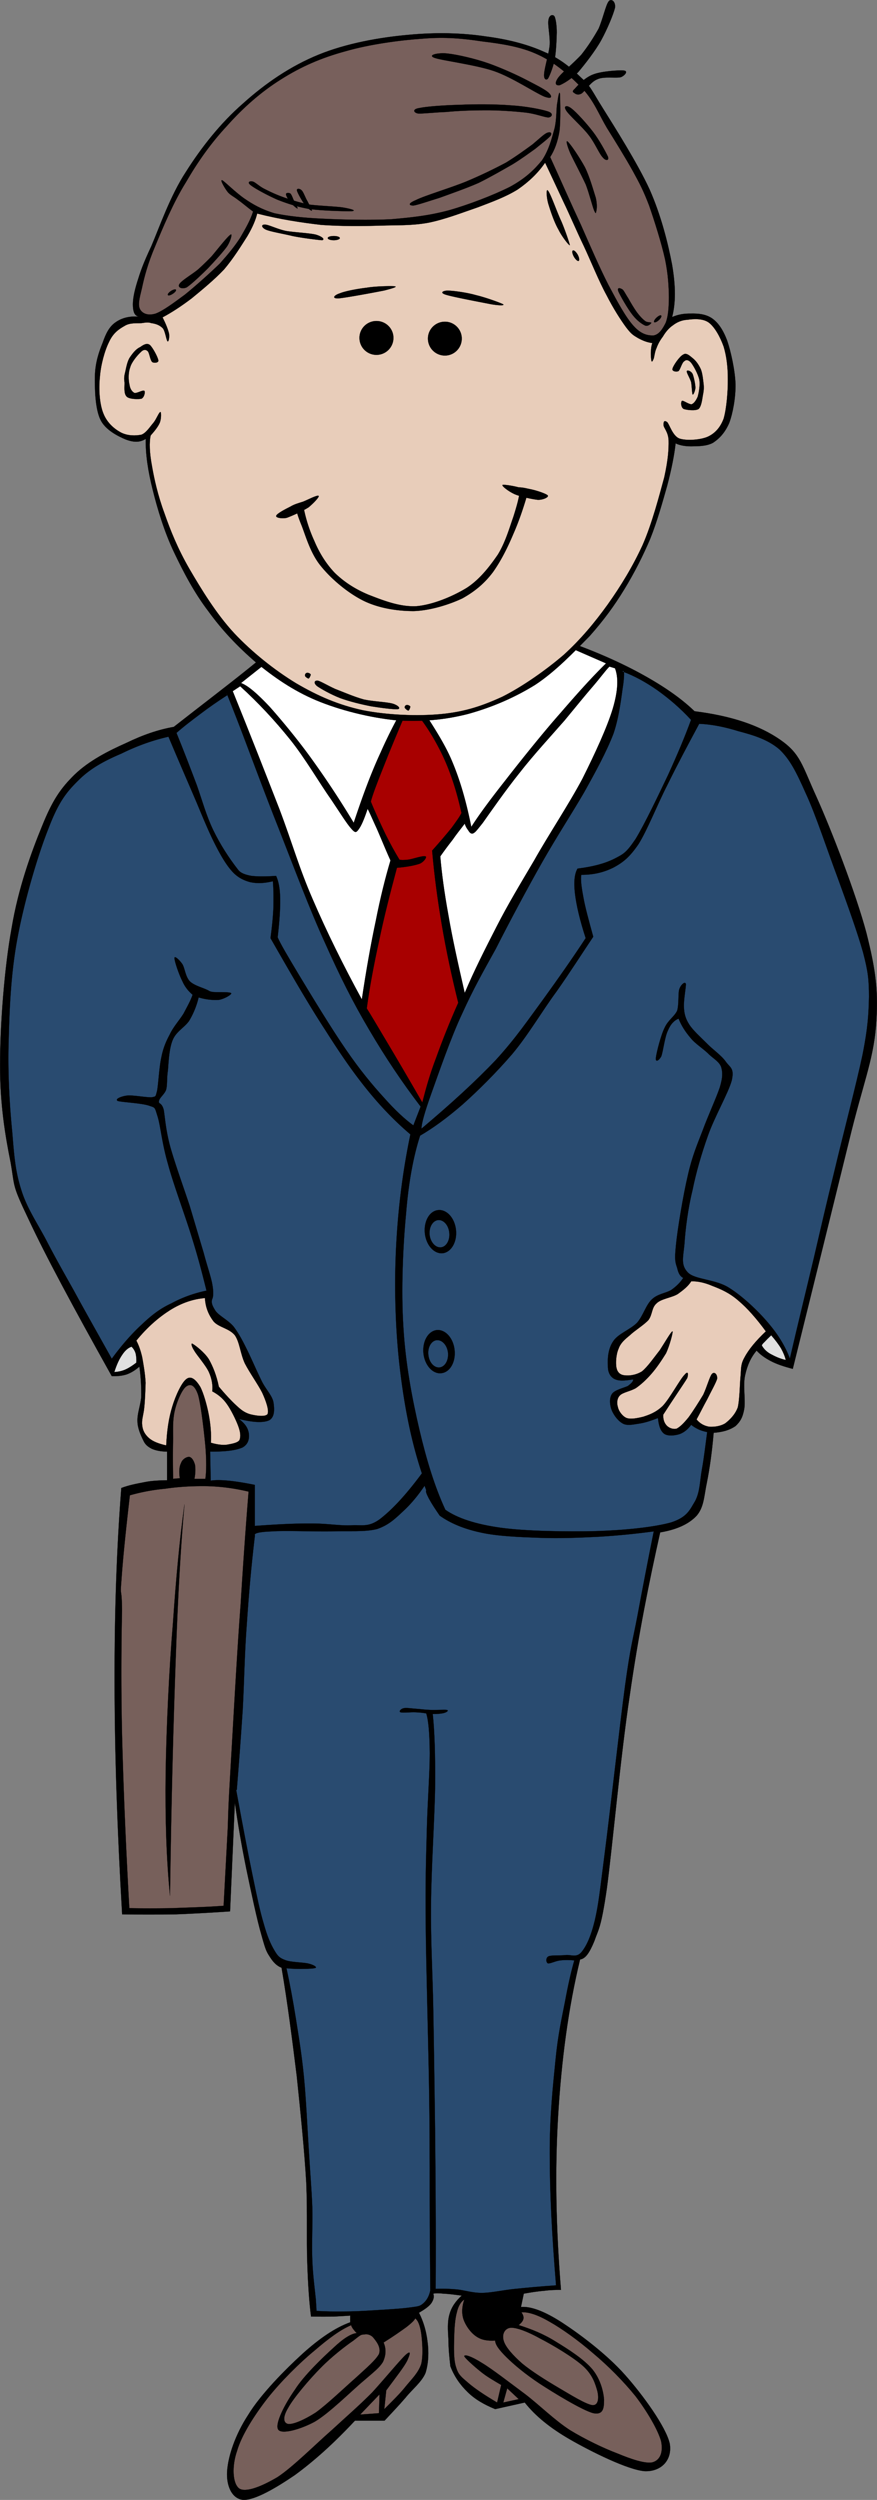 <svg xmlns="http://www.w3.org/2000/svg" version="1.0" viewBox="0 0 224.982 640.642"><rect x="0" y="0" width="224.982" height="640.642" fill="#808080" stroke="none"/><g stroke="#000" stroke-width=".036" stroke-miterlimit="10" fill-rule="evenodd"><path d="M77.13 160.31c-3.744 3.21-8.316 6.91-13.716 11.27-5.472 4.39-11.7 9.11-18.828 14.69-4.032.72-7.92 2.05-12.24 4.14-4.464 1.98-9.468 4.5-13.212 8.1-3.6 3.53-5.688 6.59-8.352 13.21-2.736 6.66-6.084 15.8-7.812 26.17C1.098 248.12.018 262.7.018 272.88c-.036 10.08 1.332 18.22 2.7 24.99 1.152 6.55.252 5.47 4.644 14.65 4.32 9.25 11.376 22.36 21.312 40.14 1.368.04 2.664-.07 3.888-.47 1.224-.47 2.16-1.08 3.204-1.98.396 2.88.504 5.55.468 7.85-.252 2.3-1.044 4.21-.972 6.12 0 1.76.864 3.67 1.476 4.9.504 1.15 1.188 1.65 2.196 2.19 1.008.43 2.268.72 3.924.72v7.35c-1.908.03-3.996.1-5.868.5-1.908.36-3.996.76-5.868 1.48-1.188 15.3-1.764 31.6-1.728 50.04.036 18.36.684 37.73 1.944 59.22 4.5.07 9.072.07 13.716 0 4.644-.18 9.252-.44 13.968-.76l1.224-27.9c.792 5.62 1.764 11.2 2.916 16.89 1.188 5.68 2.772 13.24 3.924 17.13 1.044 3.75 1.224 4.14 2.196 5.62.864 1.37 1.8 2.27 2.952 2.7 1.584 9.32 2.736 18.47 3.888 27.72.972 9.29 1.98 19.26 2.448 27.39.324 7.96.036 14.51.252 20.35.18 5.68.504 10.33.972 13.93 2.232.03 4.248.03 5.904 0 1.692-.11 3.024-.15 4.14-.25v1.72c-3.816 1.37-7.848 4.11-12.24 8.07-4.464 4.07-10.728 10.4-13.932 15.66-3.348 5.11-5.148 10.62-5.4 14.43-.252 3.68 1.188 7.1 4.176 7.35 2.988.07 8.316-3.03 13.212-6.37 4.788-3.5 9.828-7.96 15.408-13.94h7.596c1.762-1.9 3.602-3.81 5.362-5.86 1.66-2.09 4.21-4.07 5.15-6.38.79-2.55.86-5.43.5-8.06-.32-2.59-1-5.04-2.19-7.34 1.51-.9 2.52-1.59 3.17-2.45.57-.9.79-1.59.5-2.45.61-.14 1.37-.14 2.66 0 1.19.04 2.74.25 4.65.5-1.51 1.34-2.67 2.96-3.17 4.86-.54 1.88-.4 4-.25 6.38 0 2.16.22 4.5.5 6.87.98 2.56 2.49 4.75 4.4 6.59 1.87 1.87 4.28 3.24 7.09 4.39l7.59-1.69c2.7 3.42 6.52 6.55 11.74 9.54 5.15 2.95 14.76 7.78 19.12 8.06 4.24.11 7.05-2.95 6.33-7.09-.97-4.28-6.87-12.42-11.48-17.6-4.75-5.33-11.52-10.37-16.02-13.32-4.43-2.88-8.03-4.29-10.66-4.07l.72-3.42c1.8-.32 3.57-.61 5.15-.72 1.55-.22 3.06-.25 4.39-.25-1.29-15.91-1.58-30.57-.72-44.79.87-14.22 2.59-27.32 5.62-39.88 1.37-.18 2.41-1.66 3.67-4.72 1.04-3.06 1.69-3.06 3.2-13.46 1.44-10.73 3.53-34.06 5.87-49.43 2.2-15.41 4.93-28.98 7.81-41.83 4.22-.72 7.28-2.09 9.33-4.25 1.94-2.23 1.91-5.04 2.66-8.57.72-3.6 1.3-7.74 1.73-12.71 2.48-.18 4.21-.75 5.62-1.73 1.22-1.15 1.83-2.19 2.23-4.39.36-2.27-.36-6.05.21-8.57.54-2.52 1.48-4.64 2.96-6.37.86.97 2.08 1.87 3.67 2.7 1.51.79 3.38 1.41 5.61 1.98 6.09-24.62 10.8-43.63 14.44-58.43 3.56-14.69 6.08-20.23 6.88-29.12.72-8.97.03-14.4-2.45-24.23-2.67-10.01-9-26.39-12.75-34.7-3.78-8.28-4.1-11.06-9.28-14.69-5.33-3.71-12.5-6.16-22.04-7.35-3.85-3.7-8.78-6.98-14.94-10.26-6.22-3.27-13.42-6.3-21.99-9.07-21.35-.86-42.735-1.73-64.12-2.63z"/><path d="M61.831 175.04l16.956-13.43 62.243 2.09 14.44 6.3c-3.57 3.49-7.35 7.7-11.74 12.78-4.43 5-10.37 12.42-14.22 17.38-3.81 4.83-6.73 8.79-8.6 11.74-1.26-6.23-2.74-11.56-4.83-16.56-2.05-5.04-5.61-10.15-7.34-13-1.8-2.88-2.92-4.32-3.35-4.17-2.7 4.28-5.33 9.21-7.738 14.65-2.556 5.51-4.68 11.34-6.912 18.04a234.584 234.584 0 00-10.476-15.92c-3.636-5.11-8.136-10.51-11.124-13.86-3.17-3.34-5.473-5.36-7.309-6.04z" fill="#fff"/><path d="M104.99 180.69c-2.91 6.66-5.108 11.99-6.728 16.13-1.656 4.14-2.7 6.91-3.132 8.6 1.296 3.17 2.556 5.83 3.78 8.39 1.22 2.45 2.41 4.61 3.56 6.48.44.14 1.16.14 2.31 0 1.11-.15 3.78-1.12 4.39-.83.4.11-.29 1.33-1.48 1.87-1.26.43-3.16.83-5.86 1.05-1.77 6.58-3.352 12.78-4.612 18.86-1.332 6.08-2.376 11.63-3.132 17.17 1.008 1.59 2.592 4.29 5.04 8.39 2.414 4.03 5.434 9.18 9.214 15.73.9-3.49 1.91-7.2 3.57-11.52 1.54-4.28 3.38-8.96 5.65-14.04-1.69-6.8-3.1-13.39-4.21-19.91-1.12-6.58-1.95-12.85-2.49-19.08 2.09-2.34 3.71-4.24 5.01-5.86 1.26-1.73 2.05-2.81 2.52-3.78-1.26-5.73-2.95-10.95-5.22-15.52-2.31-4.64-4.94-8.64-8.18-12.13z" fill="#a80000"/><path d="M61.614 175.86l-1.908 1.26c4.572 11.27 8.424 21.14 11.952 30.17 3.384 8.93 5.004 15.01 8.604 23.26 3.528 8.17 7.668 16.59 12.564 25.56 1.116-7.49 2.304-14.19 3.564-20.09 1.188-6.01 2.448-11.05 3.78-15.52-1.8-3.99-2.952-7.02-3.996-9.21-1.008-2.23-1.584-3.57-1.872-4-.9 2.7-1.62 4.36-2.304 5.26-.648.86-.864.97-1.908-.22-1.152-1.29-2.7-3.81-5.22-7.56-2.772-3.89-6.588-10.47-10.476-15.3-3.888-4.82-8.1-9.36-12.78-13.61zM156.33 170.82l1.44.44c.9 2.34.83 5.65-.61 10.47-1.48 4.79-4.43 11.2-7.74 17.82-3.46 6.52-8.75 14.47-12.39 20.95-3.7 6.27-6.73 11.27-9.64 16.96-2.95 5.76-5.73 11.2-8.17 16.99-1.73-7.56-3.17-14-4.18-19.91-1.08-5.9-1.73-10.83-2.09-15.08 1.01-1.44 2.05-2.84 3.13-4.21 1.01-1.48 2.06-2.74 3.14-4.18.21.69.5 1.19.86 1.66.29.43.61 1.04 1.26.86.54-.32.54-.21 2.52-2.73 1.91-2.7 5.87-8.39 9.4-12.78 3.49-4.5 8.31-9.72 11.55-13.43 3.06-3.71 5.4-6.59 7.31-8.79 1.98-2.3 3.2-4.03 4.21-5.04z" fill="#fff"/><path d="M58.267 178.17c-2.556 1.65-4.68 3.13-6.912 4.82-2.196 1.66-4.176 3.13-6.084 4.83 1.944 4.75 3.636 9.21 5.22 13.39 1.476 4.21 2.412 7.77 4.212 11.52 1.764 3.63 3.924 7.02 6.48 10.29.612.72 1.728 1.16 3.348 1.44 1.584.18 3.636.18 6.3 0 .612 1.3 1.008 3.21 1.044 5.87.036 2.63-.18 5.87-.648 9.87.684 1.62 2.556 4.78 5.472 9.64 2.952 4.9 8.388 13.86 12.132 19.26 3.564 5.19 6.732 8.97 9.648 12.17 2.921 3.28 5.291 5.47 7.561 7.13l1.87-4.82c-4.75-6.2-9.107-12.71-13.211-19.7-4.176-7.05-7.488-13.68-11.304-22.21-3.996-8.71-7.956-19.33-11.736-28.94-3.888-9.72-8.64-22.68-10.908-28.48-2.269-5.83-3.097-7.81-2.484-6.08zM159.68 172.08c3.1 1.12 6.05 2.78 9 4.83 2.95 2.12 5.72 4.46 8.6 7.56-1.58 4.32-3.49 8.85-5.86 14.04-2.45 5.15-6.09 12.78-8.39 16.52-2.38 3.49-2.99 3.78-5.44 5.04-2.52 1.26-5.61 2.05-9.43 2.52-.79 1.33-1.01 3.49-.65 6.48.36 2.95 1.23 6.73 2.74 11.34-3.46 5.26-7.1 10.44-10.91 15.7-3.85 5.22-7.02 9.93-12.13 15.51-5.3 5.58-11.56 11.27-19.08 17.61-.04-1.12.75-4.07 2.52-9 1.83-5.08 5-14.33 7.95-20.56 2.81-6.19 5.08-10.19 8.61-16.56 3.35-6.62 8.1-15.51 11.91-22.21 3.82-6.7 7.53-12.35 10.69-17.78 3.1-5.55 5.76-10.44 7.56-15.09 1.62-4.75 2.09-10.11 2.53-12.78.32-2.7.25-3.71-.22-3.17z" fill="#294b70"/><path d="M37.386 112.47c-.072 3.92.576 8.24 1.8 13.1 1.188 4.79 2.952 10.69 5.436 15.91 2.448 5.15 5.22 10.44 8.856 15.2 3.492 4.82 7.488 9.03 12.132 13.03 4.572 3.78 9.576 7.27 15.588 9.79 6.048 2.52 13.644 4.39 20.272 5.07 6.51.47 12.63-.07 18.64-1.62 5.98-1.65 11.85-4.14 17.18-7.45 5.22-3.42 10-8.46 13.97-12.49 3.67-4.14 6.3-7.74 8.85-11.91 2.59-4.22 4.82-8.61 6.7-13.04 1.8-4.5 3.2-9.54 4.35-13.6 1.08-4.11 1.8-7.67 2.16-10.84 1.04.5 2.38.76 4 .76 1.62-.04 3.85.03 5.58-.9 1.65-1.08 3.09-2.6 4.17-5.08.94-2.52 1.66-6.48 1.62-9.937-.14-3.672-1.19-8.388-2.16-11.231-1.08-2.809-2.3-4.536-3.81-5.616-1.66-1.152-3.64-1.296-5.4-1.26-1.77-.036-3.35.216-4.9.899.94-3.563.94-7.884 0-13.392-1.04-5.508-2.84-12.708-5.8-19.368-3.13-6.768-8.96-15.948-11.95-20.735-2.98-4.717-3.02-5.509-5.54-7.813-2.52-2.448-5.4-4.932-9.47-6.624-4.18-1.908-9.25-3.24-15.08-3.996-5.94-.899-12.75-1.08-19.88-.396-7.303.647-15.799 2.16-22.963 5.075-7.236 2.952-13.644 7.345-19.368 12.492-5.832 5.076-10.728 11.305-14.688 17.568-3.996 6.084-6.804 14.22-8.856 19.008-2.196 4.68-2.808 6.552-3.636 9.216-.828 2.7-1.188 4.681-1.08 6.336.108 1.477.468 2.269 1.476 2.521-2.484-.18-4.428.359-5.976 1.476-1.584 1.08-2.484 2.916-3.276 5.221-.936 2.268-1.872 5.004-1.98 8.352-.072 3.312.036 8.604 1.44 11.414 1.296 2.63 4.536 4.21 6.516 5.04 1.982.72 3.529.79 5.077-.18z"/><path d="M41.707 81.327c2.304-1.224 4.788-2.844 7.452-4.859 2.592-2.124 5.832-4.788 8.316-7.416 2.448-2.881 4.392-6.049 5.976-8.532 1.404-2.376 2.196-4.356 2.52-5.796 5.796 1.476 11.196 2.304 16.488 2.916 5.292.359 10.296.323 15.012.18 4.569-.144 8.029.036 12.309-.72 4.25-.828 8.86-2.628 12.86-3.996 3.88-1.477 7.12-2.664 10.15-4.536 2.88-1.98 5.18-4.176 7.05-6.876 1.48 3.096 2.99 6.372 4.68 9.972 1.7 3.528 3.32 7.38 5.26 11.412 1.87 3.996 3.85 8.964 5.8 12.528 1.76 3.456 3.63 6.372 5.07 8.315 1.37 1.801 1.87 2.017 3.06 2.736 1.15.612 2.23 1.08 3.64 1.26-.25.648-.33 1.368-.36 2.16-.07.648.03 2.269.18 2.521.11.18.29-.108.54-.721.18-.611.29-1.836.72-2.699.36-1.009.9-1.98 1.62-2.916.61-1.045 1.51-2.196 2.56-2.881.97-.756 2.23-1.367 3.78-1.439 1.47-.216 3.88-.396 5.43.72 1.51 1.116 2.92 3.636 3.82 6.156.72 2.376 1.08 5.147 1.08 8.315.03 3.099-.33 7.599-1.08 10.149-.87 2.34-2.31 3.86-4.18 4.68-2.02.83-5.54 1.01-7.23.4-1.7-.72-2.49-3.6-3.07-4.18-.75-.57-.97-.14-.93.72-.04.72 1.22 1.73 1.29 4 .04 2.2-.1 4.82-1.11 9.4-1.23 4.5-3.13 11.88-5.58 17.42-2.52 5.47-5.55 10.44-8.93 15.19-3.35 4.65-6.88 8.89-11.27 12.89-4.57 3.92-10.51 8.1-15.73 10.73-5.33 2.45-9.79 3.89-15.73 4.46-6.12.58-13.825.25-20.053-.97-6.336-1.37-11.592-3.67-17.136-6.91-5.58-3.39-11.34-7.99-15.912-12.85-4.644-5.01-8.46-11.31-11.448-16.42-3.024-5.22-4.896-9.9-6.444-14.33-1.692-4.57-2.628-8.82-3.204-12.17-.612-3.31-.72-5.94-.324-7.74 1.08-1.22 1.908-2.26 2.34-3.27.432-1.08.36-2.77.18-2.74-.36-.07-1.008 1.77-1.8 2.74-.828.93-1.8 2.55-3.06 3.06-1.548.32-3.528.32-5.256-.54-1.764-.94-3.6-2.52-4.536-4.9-.972-2.37-1.224-6.225-.9-9.213.216-3.168 1.224-6.84 2.34-9.072 1.044-2.304 2.52-3.312 3.996-4.14 1.368-.864 3.096-.648 4.356-.72 1.044-.145 1.656-.288 2.52 0 1.008.144 2.016.432 2.88 1.26.684.684.936 3.168 1.296 3.42.252.144.504-.972.36-1.98-.255-1.083-.759-2.379-1.658-4.178z" fill="#e8cdba"/><path d="M32.13 95.294c.252-1.115.54-2.844 1.26-3.815.684-1.008 1.584-2.124 2.556-2.521.756-.54 1.728-1.188 2.52-.54.684.612 2.052 3.097 2.16 3.96.072.648-1.26.721-1.62.36-.504-.54-.684-2.268-1.08-2.7-.468-.504-1.116-.54-1.8.181-.72.647-2.376 2.52-2.736 3.96-.504 1.332-.468 3.204-.18 4.355.144 1.08.612 1.796 1.26 2.156.612.18 2.16-.824 2.556-.54.288.29 0 1.66-.72 2.02-.792.18-3.168.15-3.816-.54-.792-.79-.504-2.556-.54-3.636-.179-1.043-.072-1.763.18-2.7zM180.52 98.607c-.14-1.188-.29-2.88-.72-3.96-.57-1.26-1.33-2.269-2.12-2.88-.72-.576-1.62-1.477-2.41-.9-.94.432-2.6 2.88-2.74 3.601-.25.684 1.01.936 1.55.611.47-.432.86-2.195 1.48-2.52.46-.468 1.15-.324 1.76.432.61.792 1.76 2.844 2.09 4.356.21 1.403-.11 3.173-.43 4.323-.4.93-.98 1.76-1.59 1.94-.72 0-2.12-1.04-2.41-.9-.36.18-.36 1.66.4 2.09.68.25 2.98.57 3.85 0 .72-.69.9-2.45 1.08-3.49.21-.98.29-1.731.21-2.703z"/><path d="M176.2 95.115c-.14.36.83 1.836 1.12 2.88.14 1.008.21 2.735.36 3.095.18.18.61-.79.72-1.654 0-.937-.43-2.916-.72-3.601-.4-.793-1.44-1.081-1.48-.72zM92.214 86.583c0 2.412 1.944 4.356 4.356 4.356s4.36-1.944 4.36-4.356c0-2.376-1.948-4.319-4.36-4.319s-4.356 1.943-4.356 4.319zM109.78 86.763a4.352 4.352 0 004.36 4.355c2.37 0 4.32-1.943 4.32-4.355 0-2.376-1.95-4.32-4.32-4.32-2.41 0-4.36 1.944-4.36 4.32zM87.174 75.17c1.26-.54 4.392-1.151 6.876-1.439 2.268-.396 6.48-.468 7.24-.36.68.108-.33.468-2.74 1.08-2.556.504-9.864 1.872-11.772 2.017-1.872.034-.9-.901.396-1.298zM115.18 74.487c1.23.036 4.61.468 6.95 1.152 2.34.54 6.12 1.907 6.88 2.304.57.324-.54.432-2.95.036-2.56-.504-9.87-1.872-11.67-2.448-1.87-.576-.5-1.153.79-1.044zM68.167 58.827c1.188.54 4.356 1.044 6.876 1.656 2.412.504 6.516 1.008 7.596 1.08.828-.216-.036-.972-1.62-1.44-1.584-.396-5.472-.576-7.632-.936-2.268-.468-4.536-1.656-5.4-1.62-1.045-.072-.937.72.18 1.26zM140.74 52.491c.51 1.656 1.44 4.464 2.52 6.336.83 1.729 2.77 4.212 2.92 3.996-.04-.396-1.23-3.924-2.2-6.156-1.11-2.34-2.77-7.164-3.42-7.812-.5-.685-.39 1.872.18 3.636zM84.079 61.023c0 .288.684.54 1.548.54.828 0 1.548-.252 1.548-.54 0-.324-.72-.54-1.548-.54-.865 0-1.548.216-1.548.54zM146.97 64.191c-.29.144-.14.864.25 1.584.44.756.98 1.224 1.23 1.08.25-.145.14-.864-.25-1.584-.44-.756-.98-1.225-1.23-1.08zM76.123 130l1.62-.72a37.697 37.697 0 002.916 9.4c1.224 2.91 2.916 5.72 5.22 8.13 2.34 2.27 5.148 4.14 8.712 5.62 3.528 1.36 7.959 3.17 12.309 2.91 4.22-.39 9.29-2.52 12.86-4.71 3.38-2.2 5.94-5.58 7.95-8.5 1.95-3.17 2.99-6.88 3.96-9.61.87-2.74 1.51-4.97 1.66-6.7l2.16.18c-1.08 3.78-2.31 7.46-3.82 10.88-1.47 3.49-3.17 6.87-5.22 9.75-2.12 2.81-4.53 4.86-7.81 6.7-3.42 1.62-8.28 3.13-12.49 3.27-4.29 0-9.075-.75-12.999-2.7-4.068-2.05-8.244-5.61-10.872-8.89-2.664-3.24-3.924-7.88-4.896-10.33-1.045-2.56-1.512-4.07-1.26-4.68z"/><path d="M74.502 129.82c1.008-.61 2.088-.9 3.24-1.26 1.188-.47 3.672-1.8 3.996-1.48.252.25-1.296 1.87-2.556 2.92-1.512.97-4.212 2.19-5.616 2.7-1.404.29-2.952-.07-2.7-.54.18-.58 2.412-1.73 3.636-2.34zM136.53 125.46c-1.3-.25-2.27-.57-3.46-.57-1.4-.4-3.99-.79-4.17-.61-.18.28 1.44 1.58 3.06 2.34 1.44.64 4.61 1.33 6.05 1.47 1.47 0 2.7-.68 2.55-1.08-.32-.47-2.77-1.26-4.03-1.55z"/><path d="M64.926 54.219c-.72 2.268-1.944 4.355-3.276 6.659-1.44 2.232-2.952 4.068-5.22 6.624-2.448 2.376-6.3 5.832-9.036 8.028-2.88 2.124-5.544 4.104-7.452 4.824-1.98.612-3.348 0-3.96-1.008-.684-1.152-.216-2.845.432-5.509.576-2.735 1.476-6.264 3.384-10.728 1.908-4.608 4.68-11.268 7.884-16.38 3.06-5.292 6.444-10.08 10.584-14.508 4.032-4.536 8.64-8.641 13.824-11.88 5.112-3.24 10.296-5.509 16.524-7.2 6.084-1.765 13.966-2.844 19.906-3.24 5.8-.468 10.23-.036 15.23.72 4.82.576 9.9 1.332 14.26 3.384 4.39 1.98 8.53 5.688 11.59 8.893 2.81 3.096 4 6.336 6.08 9.864 2.2 3.527 4.68 7.523 6.63 11.016 1.8 3.276 2.73 5.04 4.21 8.892 1.33 3.816 3.2 9.721 4.1 13.824.8 3.924.94 6.984.98 9.756-.04 2.664-.18 4.824-.83 6.48-.79 1.584-1.69 2.988-3.1 3.24-1.44.035-3.13-.252-5.07-2.376-2.09-2.269-4.22-6.265-6.52-10.584-2.3-4.5-4.61-9.864-7.06-15.408-2.59-5.544-5.07-11.196-7.88-17.353 1.15-1.8 1.94-3.96 2.38-6.624.35-2.844.18-8.172.14-9.468-.14-1.188-.47.54-.68 2.124-.33 1.548-.11 4.032-.72 6.624-.69 2.484-1.44 5.544-3.24 8.208-2.02 2.448-4.25 4.608-8.21 6.769-4.14 2.088-10.66 4.607-15.81 6.048-5.18 1.368-9.47 1.8-14.79 2.268-5.439.252-12.207.108-17.247-.144-5.076-.217-9.216-.685-12.564-1.404-3.348-1.008-5.58-2.304-7.668-3.744-2.304-1.584-5.04-4.355-5.724-4.716-.72-.288.684 2.124 1.44 3.06.648.756 1.584 1.152 2.664 2.017 1.079.756 2.304 1.836 3.815 2.952z" fill="#78605c"/><path d="M46.026 72.794c.468-.863 3.42-2.592 4.824-3.779a69.708 69.708 0 003.384-3.276c1.368-1.584 4.176-5.22 4.932-5.616.504-.432.036 1.62-.972 3.097-1.08 1.476-3.06 3.636-4.824 5.508-1.8 1.8-4.284 4.14-5.508 4.932-1.296.539-2.376-.074-1.836-.866zM43.074 75.603c.108.216.684.072 1.26-.324.576-.36.936-.828.792-1.044-.108-.18-.684-.036-1.26.324-.575.396-.936.863-.792 1.044zM64.351 47.487c1.044.828 4.176 2.52 6.768 3.672 2.376.937 5.148 1.872 8.316 2.412 3.168.432 9.432.612 10.872.54 1.368-.18-.72-.684-2.521-.972-1.944-.252-5.94-.396-8.496-.721a50.361 50.361 0 01-6.768-1.943c-1.98-.721-3.528-1.477-4.788-2.124-1.332-.685-2.412-1.8-2.952-1.836-.612-.181-1.548.144-.431.972z"/><path d="M76.194 48.891c.144.576 1.26 2.592 1.98 3.527.648.9 1.584 1.62 1.836 1.584.108-.18-.72-1.584-1.116-2.412-.576-.899-1.044-2.447-1.548-2.844-.468-.503-1.367-.503-1.152.145zM73.386 49.754c-.072.36.576 1.44 1.116 2.124.432.54 1.692 1.656 1.836 1.549.108-.217-.864-1.801-1.116-2.412-.252-.648-.54-1.296-.72-1.404-.324-.252-1.151-.252-1.116.143zM106.69 51.267c2.19-1.116 9.07-3.168 12.99-4.788 3.86-1.62 7.24-3.276 10.15-4.824 2.74-1.692 5.04-3.384 6.77-4.644 1.73-1.44 2.81-2.521 3.68-2.952.79-.324 1.4-.145 1 .684-.54.685-2.37 2.088-3.96 3.384-1.62 1.152-3.45 2.521-5.79 3.96-2.45 1.404-5.69 3.276-8.75 4.788-3.2 1.404-7.24 2.809-10.01 3.816-2.88.899-5.65 1.836-6.66 1.979-1.08.037-1.73-.431.58-1.403zM107.55 27.687c1.84-.396 6.19-.72 10.3-.828 4.03-.18 9.28-.18 13.24.144 3.78.217 7.82 1.009 9.47 1.549 1.55.504 1.05 1.439.15 1.548-.98 0-3.28-.973-5.94-1.261-2.85-.323-7.02-.611-10.44-.575-3.46 0-7.02.144-9.87.432-3.02.108-5.94.468-7.2.396-1.11-.181-1.62-1.117.29-1.405zM111.48 14.834c1.94.685 10.54 1.765 15.26 3.385 4.68 1.619 10.44 5.508 12.85 6.516 2.31.864 1.95-.216 1.26-.864-.79-.828-2.95-1.908-5.51-3.24-2.66-1.403-6.51-3.132-9.9-4.355-3.56-1.26-8.2-2.304-10.58-2.556-2.38-.289-5.4.359-3.38 1.114zM145.21 28.263c.61 1.115 4.21 4.248 5.79 6.336 1.62 2.016 2.7 4.823 3.68 5.796.72.899 1.69.756 1.26-.288-.54-1.152-2.24-4.284-3.82-6.336-1.62-2.124-4.32-5.076-5.47-5.94-1.26-1.008-2.16-.72-1.44.432zM145.64 36.291c.68.576 3.02 3.996 4.39 6.517 1.23 2.447 2.16 5.868 2.81 7.884.4 1.692.25 2.952.14 3.384-.14.648-.14.792-.57-.144-.47-1.152-1.23-4.284-2.13-6.624-1.15-2.484-3.06-6.084-3.92-7.885-.87-1.98-1.3-3.673-.72-3.132zM158.64 74.703c.5 1.116 2.37 4.428 3.67 6.048 1.11 1.404 2.34 2.305 3.24 2.7.82.216 1.44-.54 1.55-.72-.04-.216-1.01-.036-1.55-.433-.69-.504-1.44-1.296-2.13-2.231-.79-1.08-1.69-2.628-2.27-3.672-.68-1.008-1.15-2.088-1.54-2.269-.58-.359-1.37-.54-.97.577zM167.81 82.551c.18.18.72-.072 1.23-.54.5-.469.75-.973.57-1.152-.14-.18-.68.072-1.18.54-.51.468-.76.972-.62 1.152zM139.59 18.903c.11-1.548 1.08-4.68 1.4-7.056.22-2.376-.57-5.509-.28-6.769.18-1.224 1.11-1.512 1.55-.864.28.576.57 2.124.57 4.104-.04 1.908-.18 5.148-.57 7.2-.47 1.943-1.27 3.996-1.7 4.644-.46.468-1.11.181-.97-1.259zM143.12 20.019c.9-1.332 4.21-3.996 6.05-6.048 1.76-2.232 3.13-4.393 4.39-6.624 1.04-2.376 1.84-5.977 2.52-6.912.65-1.008 1.91-.072 1.69 1.548-.39 1.656-1.94 5.4-3.53 8.316-1.54 2.771-4.21 6.191-5.9 8.172-1.84 1.872-4 3.096-4.82 3.384-.98.107-1.3-.504-.4-1.836zM147.48 22.719c.75-.864 2.62-2.916 4.78-3.673 2.02-.792 6.56-1.115 7.78-.972 1.15.108.36 1.225-.72 1.692-1.23.359-4.39-.252-6.05.54-1.76.647-3.13 3.023-4.1 3.672-1.01.54-1.62.036-1.84-.145-.36-.214-.68-.394.15-1.114zM81.342 175.83c.972.68 3.492 2.12 5.904 3.06 2.34.86 5.436 1.62 8.028 2.12 2.52.4 5.756.83 6.806.72.86-.18-.07-1.08-1.44-1.44-1.658-.43-4.79-.5-7.31-1.04-2.592-.72-5.364-1.95-7.344-2.7-1.98-.9-3.744-1.98-4.464-2.13-.792-.1-1.224.54-.18 1.41zM104.24 180.69c-.18 0-.58.43-.36.75.07.15.65.69.9.65.25-.07.47-.86.5-1.01-.21-.32-.75-.5-1.04-.39zM78.678 172.44c-.324.08-.504.47-.396.8-.036.14.684.68.9.64.216-.1.54-.82.54-1.04-.216-.32-.756-.51-1.044-.4z"/><path d="M43.218 188.79c-4.248.97-8.172 2.41-12.06 4.32-3.96 1.69-7.812 3.63-10.98 6.8-3.204 3.13-5.184 5.69-7.74 12.39-2.7 6.73-6.156 18.46-7.884 27.72-1.764 9.18-2.124 18.43-2.34 26.92-.252 8.43.288 16.78.936 23.26.504 6.37.828 10.15 2.34 14.83 1.404 4.54 4.032 8.35 6.336 12.71 2.196 4.25 4.248 7.88 7.128 13 2.772 5.11 6.012 10.8 9.72 17.46 2.556-3.5 5.184-6.48 7.74-8.82 2.556-2.42 4.716-4.07 7.596-5.4 2.736-1.48 5.724-2.56 8.964-3.24-.828-3.28-1.872-7.56-3.564-13-1.656-5.54-4.932-14.22-6.336-19.51-1.548-5.33-1.872-9.58-2.628-12.06-.792-2.49-.54-2.27-2.16-2.81-1.908-.68-7.056-.9-8.064-1.22-.972-.51 1.152-1.3 2.628-1.41 1.512-.07 4.644.51 6.048.47 1.152-.25.972-.07 1.404-1.69.324-1.77.54-6.12 1.08-8.5.468-2.41 1.188-4.1 2.16-5.9.9-1.95 2.556-3.75 3.564-5.4.9-1.73 1.8-3.28 2.304-4.79-.936-.79-1.944-1.91-2.628-3.49-.864-1.66-2.052-5.15-2.016-5.91-.036-.75 1.332.54 2.016 1.55.648 1.05.756 3.1 1.872 4.36 1.08 1.08 3.168 1.62 4.32 2.16.864.36.54.43 1.548.61.972.14 4.464-.07 4.788.32.18.33-1.692 1.44-3.096 1.7-1.404.1-3.204 0-5.256-.62a21.159 21.159 0 01-2.448 6.02c-1.188 1.69-3.276 2.7-4.176 4.82-.936 2.16-1.08 5.62-1.26 7.88-.324 2.02-.108 3.68-.468 4.97-.468 1.23-1.728 2.02-1.836 2.92-.144.79.684.21 1.224 2.16.324 1.83.468 4.79 1.548 9 1.08 4.07 3.564 10.94 5.112 15.62 1.368 4.57 2.556 8.61 3.564 11.95.864 3.28 1.728 5.73 2.16 7.74.396 1.98.396 3.28.144 4.04-.468 1-.072 1.9.792 3.24.864 1.22 3.24 2.34 4.644 4.03 1.152 1.55 2.088 3.2 3.24 5.54 1.152 2.27 2.664 5.83 3.852 8.21 1.116 2.34 2.7 3.74 3.096 5.58.252 1.73.396 3.78-1.08 4.64-1.476.69-4.104.58-7.74-.32 1.548 1.22 2.232 2.23 2.484 3.56.18 1.26.036 2.78-1.548 3.71-1.656.76-4.392 1.12-8.352 1.08l.144 7.45c1.152-.18 2.556-.18 4.5 0 1.872.18 4.14.54 6.804 1.08v10.52c5.472-.4 10.224-.65 14.4-.62 4.104-.03 7.236.58 10.224.47 2.844-.21 4.392.61 7.416-1.55 3.062-2.34 6.622-6.08 10.832-11.77-2.7-8.1-4.42-16.74-5.58-26.31-1.18-9.65-1.54-20.7-1.08-30.78.47-10.16 1.66-19.98 3.71-29.78-3.78-3.2-7.486-6.98-11.122-11.48-3.672-4.54-6.768-9.04-10.836-15.44-4.248-6.52-8.712-14.26-13.932-23.37.396-2.88.648-5.47.756-7.92.036-2.52.036-4.61-.144-6.66-2.196.54-4.104.61-5.868.22-1.728-.47-3.276-1.26-4.644-2.81-1.512-1.69-2.916-4.1-4.356-6.95-1.512-2.99-2.736-5.94-4.644-10.51-2.015-4.72-4.391-10.15-7.272-16.99z" fill="#294b70"/><path d="M179.37 185.48c3.28.14 6.59.82 10.08 1.9 3.53.94 7.38 2.02 10.44 4.61 2.73 2.56 4.35 5.76 6.8 11.27 2.56 5.47 5.62 14.83 8.21 21.71 2.49 6.84 5.08 14 6.52 19.15 1.3 4.97 1.48 6.91 1.51 11.27-.11 4.28-.21 7.63-1.69 15.05-1.58 7.45-5.08 20.77-7.16 29.55-2.16 8.79-3.42 14.29-5.33 22.5-1.91 8.07-4 16.49-6.12 25.67-1.19-3.2-3.03-6.19-5.65-9.25-2.63-3.1-6.59-6.81-9.94-8.89-3.46-2.24-8.75-2.06-10.58-3.93-1.88-1.94-1.19-3.89-.87-7.34.22-3.6.9-9.04 2.05-13.68.94-4.65 2.31-9.36 3.96-14.01 1.7-4.86 5.26-10.98 6.12-14.18.72-3.17-.43-3.28-1.51-4.79-1.15-1.66-3.45-3.2-4.97-4.79-1.65-1.65-3.45-3.24-4.42-4.75-.98-1.51-1.3-2.81-1.37-4.43-.11-1.83.57-5.25.5-5.97-.21-.83-1.44.32-1.73 1.51-.28 1.11-.03 3.63-.5 5.33-.72 1.54-2.31 2.37-3.24 4.42-.97 1.95-2.09 6.41-2.23 7.71-.11 1.15.72.75 1.37-.36.5-1.26.9-5.01 1.72-6.66.69-1.69 1.7-2.67 2.74-3.06.72 1.8 1.69 3.31 3.06 4.93 1.26 1.58 3.46 2.88 4.79 4.28 1.22 1.12 2.63 1.88 3.09 3.24.36 1.34.44 2.45-.36 5.15-.9 2.7-3.02 7.27-4.42 11.09-1.41 3.67-2.67 6.52-3.78 11.45-1.19 5-2.67 13.86-3.06 17.96-.4 3.85-.15 4.39.32 5.8.32 1.44.79 2.16 1.55 2.55-.72 1.12-1.8 2.2-3.1 3.1-1.44.83-3.45.97-4.93 2.38-1.55 1.44-2.16 4.03-3.78 5.97-1.76 1.8-4.93 2.85-6.16 4.79-1.29 1.87-1.47 4.39-1.36 6.16-.04 1.55.43 2.73 1.54 3.42 1.16.64 2.63.57 4.97.18 0 .54-.5 1.01-1.37 1.69-1.08.5-3.42 1.01-4.1 2.05-.72 1.08-.58 2.88 0 4.29.58 1.29 1.69 2.8 3.06 3.42 1.26.46 2.74.03 4.28-.18 1.48-.26 2.92-.76 4.47-1.37.21 2.05.68 3.42 1.69 4.1.97.58 2.7.4 3.92 0 1.12-.43 2.09-1.22 2.92-2.37.5.46 1.22.86 1.87 1.18.72.33 1.37.51 2.23.69-.46 3.38-.82 6.62-1.36 9.57-.54 2.99-.47 5.69-1.73 8.1-1.37 2.24-1.98 4.11-6.16 5.48-4.35 1.22-11.95 2.01-19.29 2.23-7.42.18-17.93.03-24.45-.87-6.48-.9-11.16-2.48-14.18-4.6-2.74-5.91-4.83-12.75-6.66-20.52-1.87-8-3.57-16.96-4.11-26.32-.61-9.4-.1-20.84.69-29.05.65-8.21 1.94-14.87 3.6-19.98 3.35-1.95 6.95-4.57 10.94-8.03 3.96-3.53 8.5-8.03 12.64-12.82 4.1-4.86 7.77-11.16 11.44-16.12 3.53-5.01 6.52-9.72 9.4-14.01-1.19-4.32-2.09-7.56-2.56-10.26-.5-2.66-.72-4.53-.5-5.61 3.13.03 5.87-.65 8.35-1.91 2.38-1.3 4.03-2.59 6.34-5.98 2.27-3.63 4.71-9.9 7.34-15.05 2.56-5.22 5.29-10.33 8.21-15.76z" fill="#294b70"/><path d="M108.99 316.05c.32 3.06 2.38 5.33 4.57 5.11 2.2-.25 3.75-2.92 3.42-5.98-.32-3.02-2.37-5.33-4.61-5.07-2.19.21-3.7 2.88-3.38 5.94z"/><path d="M110.21 316.44c.22 1.91 1.52 3.35 2.92 3.21 1.37-.15 2.34-1.84 2.13-3.75-.19-1.94-1.48-3.38-2.89-3.24-1.4.18-2.34 1.84-2.16 3.78z" fill="#294b70"/><path d="M108.63 346.83c.32 3.02 2.38 5.33 4.57 5.07 2.23-.21 3.75-2.88 3.42-5.94-.32-3.06-2.37-5.32-4.57-5.11-2.23.25-3.74 2.92-3.42 5.98z"/><path d="M109.89 347.19c.18 1.94 1.48 3.38 2.88 3.24 1.41-.18 2.34-1.84 2.16-3.78-.21-1.91-1.51-3.35-2.92-3.21-1.36.15-2.34 1.84-2.12 3.75z" fill="#294b70"/><path d="M195.43 344.78c.03-.15.21-.44.68-.87.4-.43.97-1.01 1.73-1.73 1.04 1.19 1.94 2.38 2.56 3.42.57 1.05.97 2.02 1.18 2.92-1.65-.36-2.91-1.01-3.92-1.55-1.05-.57-1.84-1.44-2.23-2.19z" fill="#e0e0e0"/><path d="M177.32 328.36c-.79 1.26-1.98 2.2-3.42 3.24-1.48.94-4.32 1.22-5.47 2.41-1.3 1.12-1.01 2.81-2.06 4.25-1.19 1.3-3.52 2.7-4.79 3.92-1.36 1.12-2.37 1.98-2.88 3.42-.64 1.41-.82 3.71-.54 4.97.22 1.05.9 1.77 2.06 1.87 1.08.15 2.84 0 4.46-1 1.48-1.19 3.21-3.71 4.61-5.48 1.22-1.87 2.95-4.89 3.24-4.78.18.14-.76 3.74-1.69 5.65-1.12 1.8-2.38 3.7-3.78 5.29-1.33 1.51-2.59 2.66-3.93 3.6-1.44.83-3.31 1.08-4.1 1.87s-.83 2.09-.5 3.06c.18.94 1.15 2.31 2.23 2.74 1.08.36 2.59.07 4.25-.33 1.51-.5 3.16-1.04 4.96-2.73 1.8-1.84 4.47-6.88 5.65-8.03.98-1.19.98-.07.69.83-.4.72-1.58 2.41-2.59 3.96-1.05 1.58-2.23 3.35-3.57 5.43-.07 1.23.26 2.09.83 2.74.58.65 1.59 1.08 2.59.86.9-.46 1.88-1.44 3.07-2.91 1.11-1.51 2.69-4 3.77-5.8.94-2.01 1.62-4.57 2.2-5.29.61-.72 1.44 0 1.37 1.19-.29 1.04-1.66 3.45-2.56 5.29-.94 1.69-1.8 3.46-2.73 5.15.89 1.08 1.97 1.65 3.24 1.87 1.22.07 2.77-.07 4.1-.86 1.15-.87 2.56-2.24 3.24-4.11.47-2.05.5-5.58.68-7.67.22-2.16-.03-3.27 1.05-5.14 1.04-1.98 2.91-4.25 5.47-6.66-2.41-3.28-4.75-5.94-7.02-7.85-2.34-2.05-4.61-2.99-6.66-3.78-2.02-.87-3.89-1.26-5.47-1.19zM34.975 343.55c.576 1.08 1.08 2.41 1.512 4.29.324 1.83.756 4.28.864 6.51-.072 2.2-.144 4.5-.36 6.48-.18 1.77-.72 3.1-.504 4.43.108 1.3.684 2.34 1.728 3.27 1.008.87 2.484 1.44 4.428 1.88.18-3.89.648-7.02 1.548-9.94.864-2.88 2.484-6.37 3.744-7.16 1.188-.8 2.376.36 3.42 2.05.828 1.51 1.8 4.93 2.232 7.34.432 2.38.648 4.72.504 7.02 1.512.44 2.88.65 4.104.51 1.152-.22 2.736-.43 3.24-1.19.36-.9.252-2.05-.324-3.6-.576-1.58-1.872-4.21-2.916-5.65-1.116-1.59-2.412-2.52-3.744-3.24.18-1.55-.108-3.24-.864-4.93-.828-1.8-3.096-4.32-3.744-5.48-.828-1.26-.9-2.16-.36-1.72.576.32 2.916 2.05 4.104 3.92 1.044 1.87 1.944 4.07 2.556 7.02 1.692 2.02 3.132 3.56 4.464 4.79 1.224 1.15 2.088 1.8 3.42 2.23 1.296.36 4.032.83 4.608 0 .432-.97-.396-3.35-1.368-5.47-1.116-2.2-3.204-5.08-4.464-7.53-1.188-2.59-1.296-5.36-2.556-7.2-1.476-1.8-4.14-2.01-5.472-3.56-1.224-1.62-2.088-3.56-2.196-5.98-3.024.26-5.94 1.23-8.892 3.06-2.916 1.84-5.869 4.36-8.712 7.85z" fill="#e8ccba"/><path d="M29.322 351.62c.612-1.95 1.296-3.39 2.052-4.47.72-1.08 1.512-1.76 2.376-2.05.432.43.828 1.01 1.044 1.73.144.65.252 1.44.18 2.37-.936.72-1.8 1.3-2.736 1.73s-1.907.61-2.916.69z" fill="#e0e0e0"/><path d="M44.406 378.98c-.072-4-.072-7.38 0-10.3-.036-3.02-.072-5.15.468-7.34.54-2.31 1.908-5.44 2.988-6.09.972-.65 2.052-.43 2.952 2.2.756 2.62 1.512 9.36 1.872 13.1.288 3.64.288 6.3 0 8.42h-2.808c.288-1.47.288-2.62.144-3.6-.324-1.11-.792-1.83-1.404-2.01-.648-.11-1.836.54-2.16 1.54-.468.9-.576 2.16-.324 3.93-.575.04-1.152.07-1.728.15zM33.318 383.19a50.268 50.268 0 019.072-1.69c3.384-.51 7.2-.72 10.908-.65 3.636.11 6.948.57 10.476 1.4-.648 7.92-1.332 17.32-2.052 29.02-.9 11.66-1.908 30.53-2.484 40.21-.54 9.4-.612 10.44-.792 16.6-.324 6.19-.684 12.81-1.08 20.3-4.752.36-9.072.43-13.104.61-4.104.07-7.668.07-11.088 0-.972-17.28-1.548-31.93-1.872-44.78-.288-12.93-.144-24.88 0-31.54-.072-6.59-.54-2.91-.144-7.74.324-4.93 1.044-12.13 2.16-21.74z" fill="#77605b"/><path d="M47.322 385.53c-1.224 8.78-2.16 18.75-2.952 30.35-.972 11.52-1.692 26.71-1.872 38.48-.144 11.77.18 22.03 1.116 31.46.324-24.19.864-44.17 1.476-61.05.577-16.81 1.368-29.7 2.232-39.24z"/><path d="M108.92 380.74c-1.62 2.41-3.42 4.61-5.4 6.44-2.05 1.91-3.71 3.6-6.77 4.65-3.276.83-7.272.43-11.844.61-4.536.07-11.952-.25-15.156 0-3.312.11-4.716.5-4.356 1.04-.936 7.85-1.584 15.27-2.088 22.83-.576 7.49-.648 14.69-1.044 21.89-.468 7.09-.972 13.75-1.512 20.41l-.144.18c1.62 8.85 2.988 15.98 4.176 21.74s1.908 9.22 2.88 12.46c.9 3.24 1.764 5.18 2.7 6.77.9 1.54 1.332 1.98 2.844 2.55 1.476.58 4.68.54 6.012.9 1.296.33 2.016.83 1.8 1.05-.252.21-1.908.28-3.168.28-1.26.04-2.7 0-4.356-.14.864 3.96 1.656 8.17 2.412 12.92.756 4.72 1.548 9.51 2.088 15.16s.864 12.89 1.224 18.47c.324 5.58.72 9.97.9 14.69.108 4.75-.18 9.54 0 13.53.144 3.96.684 7.81.9 10.05.144 2.16.216 3.16.144 2.98 2.268.15 4.608.18 7.056.15 2.412 0 4.608-.11 7.488-.29s7.414-.43 9.614-.76c2.16-.28 2.41-.32 3.27-1.04.87-.76 1.48-1.8 1.8-3.31-.03-2.92-.07-8.36-.14-16.64-.04-8.35.04-19.72-.14-32.72-.18-13.03-.8-33.12-.9-44.68-.11-11.48.1-16.52.28-23.83.18-7.34.76-14.72.76-19.76-.04-5.04-.32-8.39-.9-10.23-.68-.14-1.58-.25-2.7-.29-1.12-.07-3.35.18-3.89 0s.07-.9.76-1.04c.68-.18 2.12.07 3.27.14 1.16.08 2.31.26 3.6.29 1.34.07 3.6-.1 4.22 0 .61.15 0 .58-.62.76-.57.18-1.58.29-2.98.29.46 4.24.68 10.29.61 18.46-.11 8.21-.97 20.67-1.05 30.32-.1 9.57.4 17.06.58 26.85.18 9.83.36 23.15.47 31.5.07 8.28.11 11.27.14 18 .04 6.77.04 14.04 0 22.18 1.66-.07 3.39-.04 5.4.14 1.98.19 3.93.9 6.45.9 2.52-.03 5.36-.72 8.56-1.04 3.21-.32 6.63-.65 10.48-.9-1.08-12.89-1.62-23.9-1.62-33.62-.04-9.69.83-17.61 1.48-24.16.64-6.55 1.58-10.55 2.41-14.83.79-4.28 1.58-7.78 2.41-10.66-1.3-.14-2.48-.14-3.6 0-1.15.11-2.66.9-3.17.76-.5-.22-.61-1.44.15-1.8.75-.36 2.95-.15 4.35-.32 1.41-.18 2.77.75 4.07-.72 1.26-1.52 2.41-3.89 3.45-8.14.98-4.25 1.23-6.98 2.53-17.1 1.33-10.19 3.85-32.87 5.25-43.17 1.41-10.22 1.91-11.23 3.17-17.85 1.23-6.62 2.59-13.72 4.18-21.6-4.57.61-9.22 1.08-14.08 1.37-4.93.25-9.94.46-15.01.28-5.11-.18-10.98-.39-15.3-1.36-4.36-.94-7.78-2.38-10.51-4.32-1.19-1.73-2.06-3.06-2.63-4.11 0-.03-.04-.07-.04-.07-.03-.07-.07-.11-.11-.18-.03-.07-.03-.11-.07-.15-.57-1.11-.79-1.72-.61-1.97l-.43-1.19z" fill="#294b70"/><path d="M106.51 594.11c-.11.4-.9 1.19-2.24 2.23-1.36.98-3.27 2.34-5.864 3.96.72 1.69.612 3.32-.18 5.01-.936 1.47-2.088 2.34-4.968 4.82-3.024 2.52-8.892 8.39-12.6 10.51-3.708 1.98-8.568 3.32-9.324 1.91-.864-1.51 1.872-6.69 4.32-10.15 2.268-3.6 7.164-8.28 9.828-10.69 2.628-2.49 4.644-3.71 6.048-3.82-.54-.47-.756-.86-1.044-1.19-.18-.36-.432-.64-.36-.86-2.808 1.19-5.832 3.42-9.468 6.55-3.78 3.1-8.64 7.92-12.06 12.24-3.384 4.36-6.624 9.43-7.776 13.43-1.368 3.89-1.188 8.35.54 9.65 1.692 1.11 5.76-.51 9.828-2.92 3.96-2.59 9.756-8.42 13.932-12.06 4.032-3.71 7.164-6.41 10.368-9.65 3.06-3.34 7.13-8.28 8.6-9.64 1.52-1.34 1.08-.08.36 1.54-.82 1.59-2.66 3.93-5.36 7.57l-.504 4.82c2.084-2.09 3.924-3.85 5.504-5.83 1.62-1.98 3.17-3.42 3.96-5.69.58-2.34.26-6.01 0-7.96-.32-1.98-.79-3.24-1.54-3.78z" fill="#77605b"/><path d="M93.402 598.25c.72-.22 1.8.07 2.412.86.612.76 2.052 2.42 1.404 4.15-.9 1.62-3.132 3.49-5.868 6.01-2.88 2.52-7.344 6.8-10.332 8.96-3.096 1.98-5.832 3.1-7.092 2.95-1.26-.25-1.44-1.76 0-4.14 1.332-2.48 5.436-7.31 8.28-10.18 2.844-2.92 6.444-5.69 8.46-7.06 1.8-1.4 1.873-1.55 2.736-1.55zM119.11 589.29c-.83.54-1.52 1.58-1.91 3.27-.47 1.7-.65 4.07-.69 6.56-.07 2.26-.18 5.61.51 7.56.57 1.9 1.29 2.41 3.13 3.99 1.73 1.48 4.14 3.1 7.38 5.01l1.04-4.5c-2.01-1.19-3.74-2.16-5.32-3.46-1.62-1.3-4.25-3.64-4.14-3.96.1-.43 1.72 0 4.46 1.73 2.63 1.55 7.34 5.22 11.23 8.1 3.78 2.91 7.35 6.51 11.38 9.14 3.96 2.41 8.64 4.65 12.24 6.01 3.45 1.44 7.09 2.67 8.96 2.27 1.98-.57 2.77-2.55 2.23-5.36-.79-2.95-3.67-7.78-6.55-11.56-3.1-3.85-7.09-7.85-10.87-11.01-3.82-3.32-8.07-6.34-11.2-8.1-3.09-1.8-5.51-2.56-7.23-2.42.43.62.64 1.19.5 1.73s-.54 1.01-1.19 1.55c3.32 1.05 6.48 2.31 9.65 4.32 3.17 1.94 7.09 4.43 9.29 7.06 2.05 2.55 2.81 5.69 2.95 7.74-.03 1.87-.03 3.99-2.77 3.45-2.84-.75-10.08-5.18-13.79-7.59-3.74-2.49-6.55-4.86-8.42-6.7s-2.95-3.27-2.95-4.32c-1.95.11-3.46-.11-4.83-1.04-1.47-.98-2.7-2.74-3.27-4.32-.54-1.59-.44-3.35.18-5.15z" fill="#77605b"/><path d="M129.26 599.98c.47 1.51 2.3 3.6 4.68 5.69 2.38 1.98 6.12 4.32 9.29 6.19 3.02 1.76 7.02 4.28 8.78 4.5 1.59.07 1.62-2.02 1.23-3.64-.54-1.83-1.16-4.1-3.64-6.37-2.56-2.3-7.85-5.44-11.02-7.06-3.13-1.76-6.12-2.88-7.59-2.77-1.59.15-2.31 1.8-1.73 3.46zM97.362 613.59l-.144 4.82-4.823.36zM130.12 612.04l-1.01 3.64 3.96-.87z" fill="#77605b"/></g></svg>
